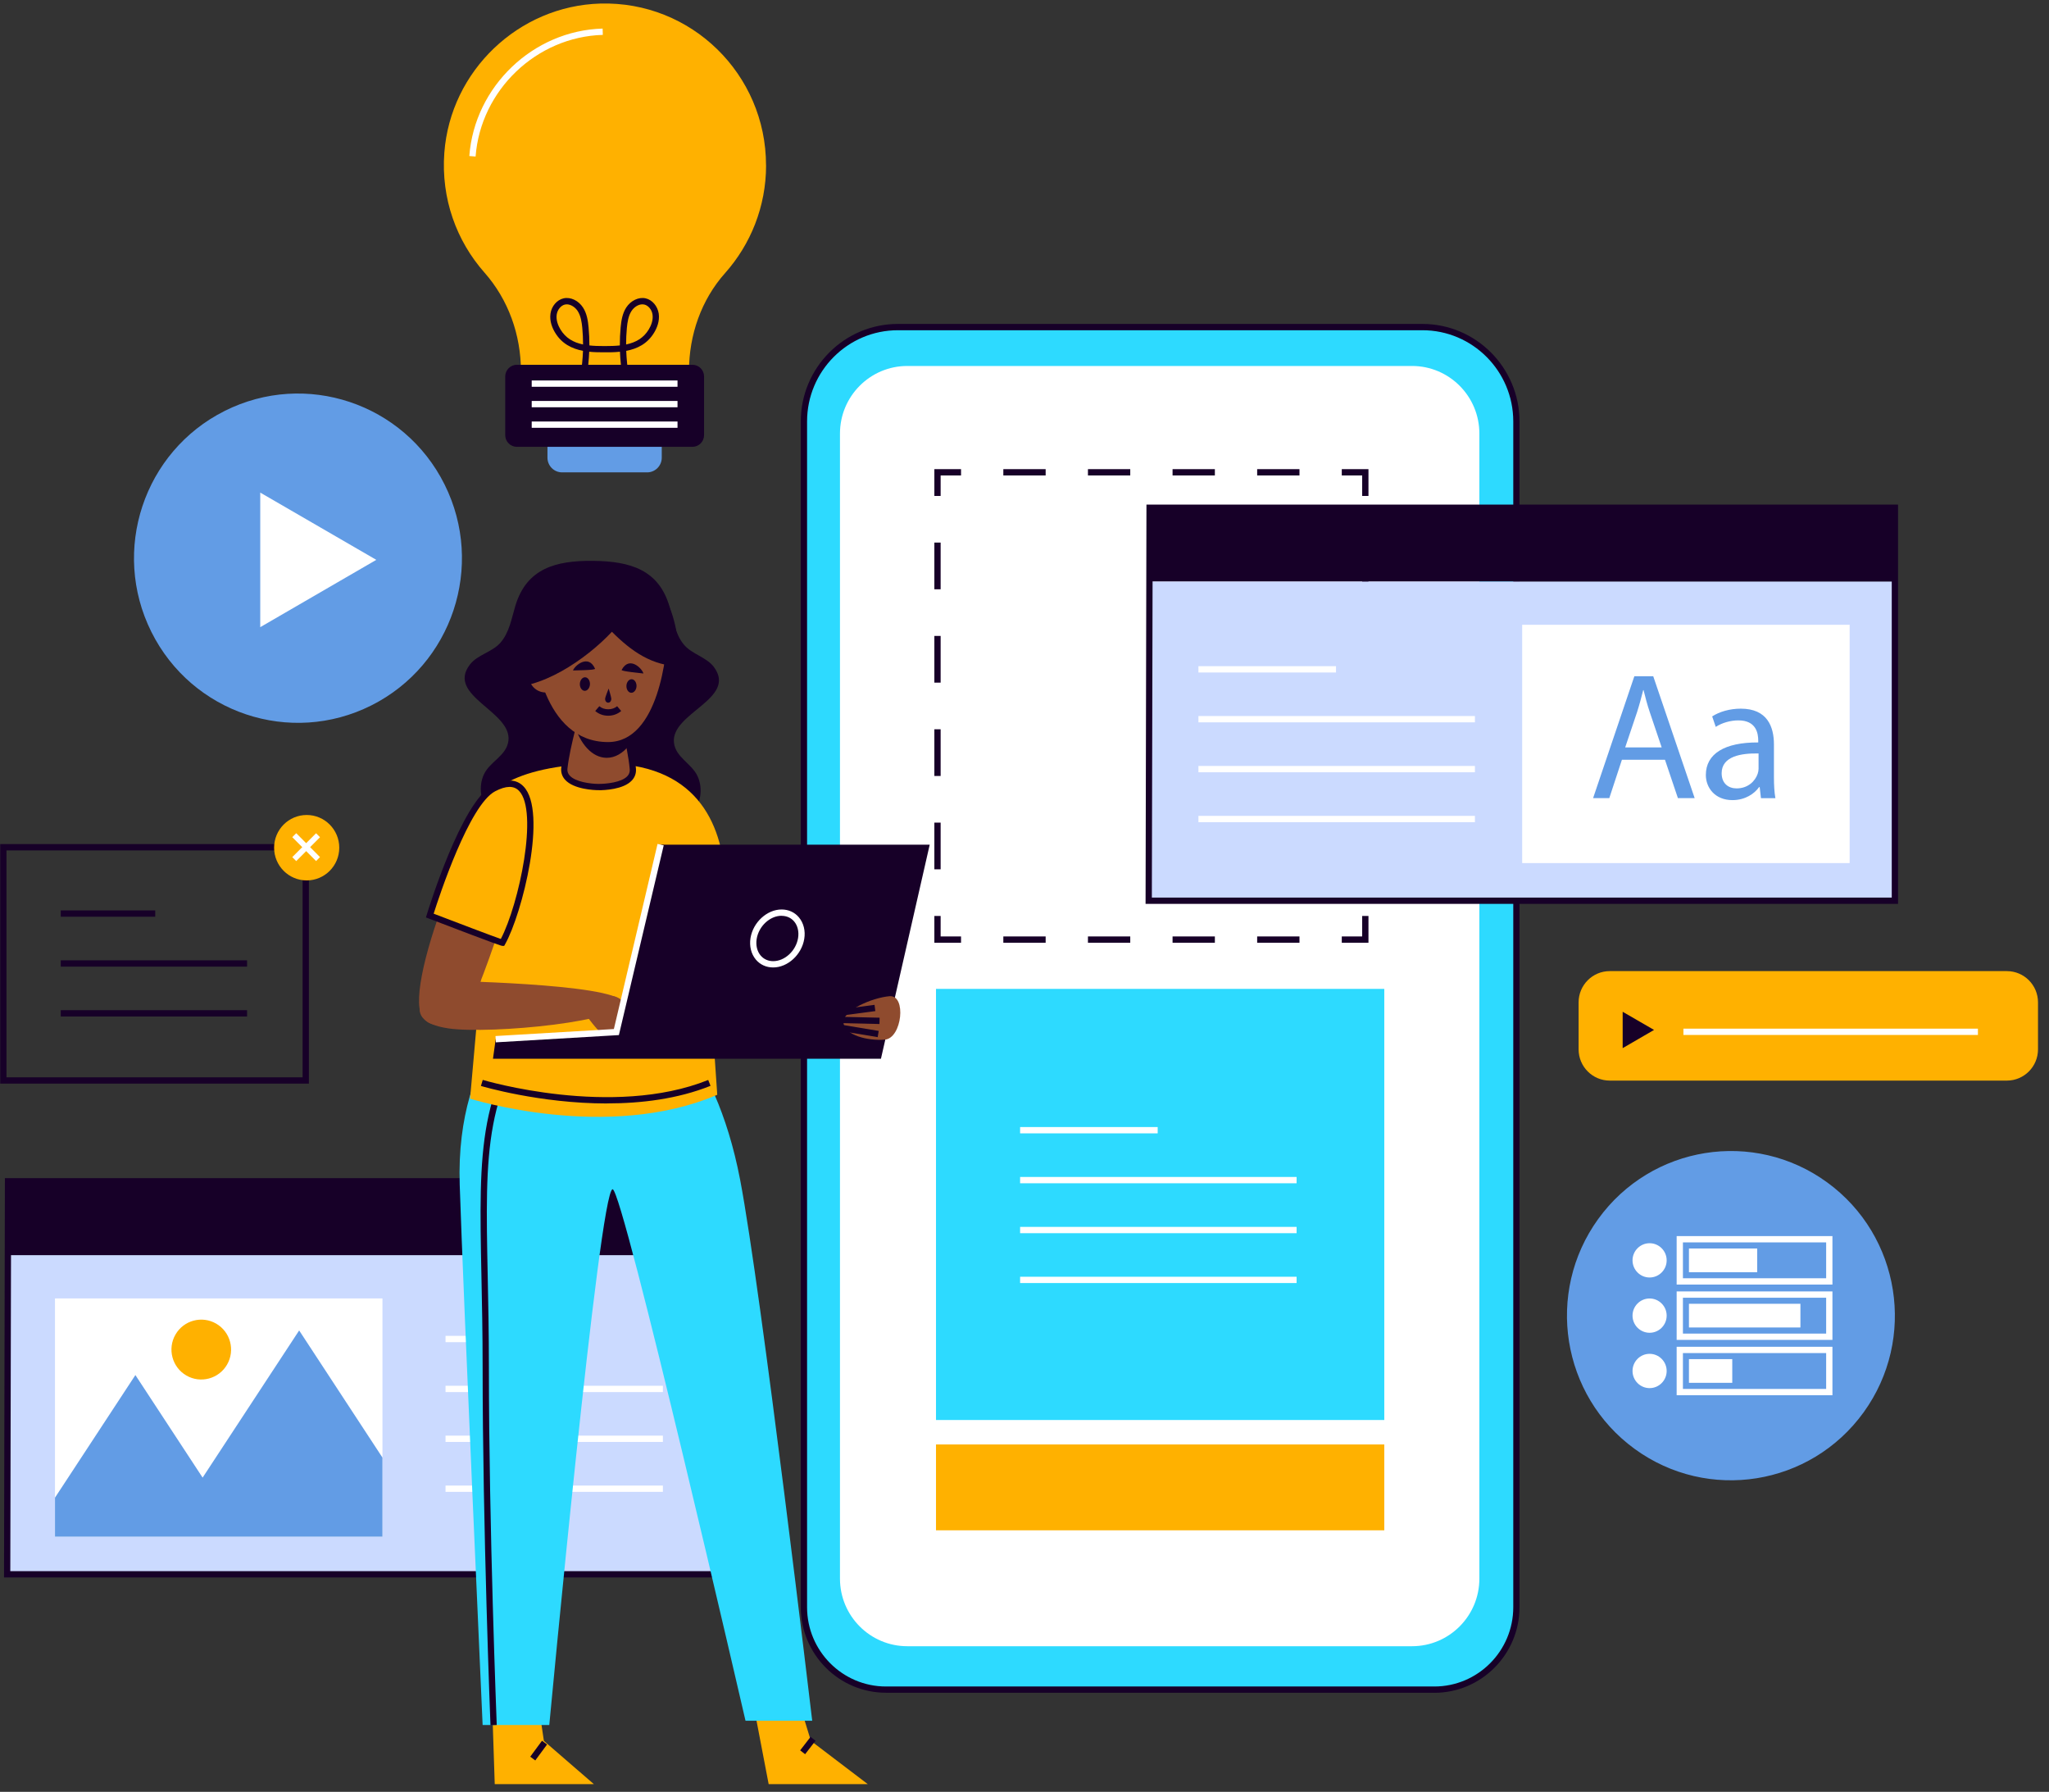 <svg width="183" height="160" viewBox="0 0 183 160" fill="none" xmlns="http://www.w3.org/2000/svg">
<rect x="0" y="0" width="183" height="160" fill="#333333" stroke="none"/>
<g clip-path="url(#clip0_5404_10402)">
<path d="M65.18 105.485H0.718V112.081H65.18V105.485Z" fill="#170028"/>
<path d="M65.18 112.081H0.64V140.576H65.18V112.081Z" fill="#CBDAFF"/>
<path d="M34.157 115.942H4.911V137.222H34.157V115.942Z" fill="white"/>
<path d="M34.157 130.153L26.718 118.801L18.096 131.942L12.092 122.785L4.911 133.732V137.216H34.157V130.153Z" fill="#629CE5"/>
<path d="M19.307 118.193C18.035 117.456 16.403 117.895 15.669 119.172C14.934 120.45 15.372 122.088 16.644 122.825C17.917 123.562 19.548 123.123 20.282 121.846C21.017 120.568 20.58 118.93 19.307 118.193Z" fill="#FFB100"/>
<path d="M65.46 140.857H0.359L0.438 105.203H65.46V140.857ZM0.92 140.295H64.894V105.766H0.998L0.92 140.295Z" fill="#170028"/>
<path d="M51.547 119.285H39.791V119.848H51.547V119.285Z" fill="white"/>
<path d="M59.204 123.742H39.791V124.305H59.204V123.742Z" fill="white"/>
<path d="M59.204 128.194H39.791V128.757H59.204V128.194Z" fill="white"/>
<path d="M59.204 132.652H39.791V133.214H59.204V132.652Z" fill="white"/>
<path d="M179.237 86.715H143.769C142.233 86.715 140.988 87.965 140.988 89.506V93.699C140.988 95.241 142.233 96.491 143.769 96.491H179.237C180.773 96.491 182.018 95.241 182.018 93.699V89.506C182.018 87.965 180.773 86.715 179.237 86.715Z" fill="#FFB100"/>
<path d="M176.652 91.853H150.35V92.416H176.652V91.853Z" fill="white"/>
<path d="M147.726 91.966L144.923 90.345V93.593L147.726 91.966Z" fill="#170028"/>
<path d="M80.193 29.207H127.036C131.666 29.207 135.428 32.983 135.428 37.632V143.52C135.428 147.577 132.143 150.875 128.101 150.875H79.122C75.081 150.875 71.795 147.577 71.795 143.52V37.632C71.795 32.983 75.557 29.207 80.187 29.207H80.193Z" fill="#2DDAFF"/>
<path d="M128.106 151.151H79.128C74.934 151.151 71.52 147.724 71.52 143.514V37.632C71.52 32.831 75.411 28.925 80.193 28.925H127.035C131.817 28.925 135.708 32.831 135.708 37.632V143.519C135.708 147.729 132.294 151.157 128.1 151.157L128.106 151.151ZM80.193 29.488C75.719 29.488 72.081 33.141 72.081 37.632V143.519C72.081 147.42 75.243 150.594 79.128 150.594H128.106C131.991 150.594 135.153 147.42 135.153 143.519V37.632C135.153 33.141 131.514 29.488 127.041 29.488H80.198H80.193Z" fill="#170028"/>
<path d="M126.11 32.679H81.034C77.712 32.679 75.019 35.383 75.019 38.718V140.959C75.019 144.294 77.712 146.998 81.034 146.998H126.11C129.432 146.998 132.126 144.294 132.126 140.959V38.718C132.126 35.383 129.432 32.679 126.11 32.679Z" fill="white"/>
<path d="M122.22 44.285H121.659V42.455H119.837V41.892H122.22V44.285Z" fill="#170028"/>
<path d="M116.059 42.455H112.28V41.892H116.059V42.455ZM108.502 42.455H104.724V41.892H108.502V42.455ZM100.945 42.455H97.167V41.892H100.945V42.455ZM93.389 42.455H89.61V41.892H93.389V42.455Z" fill="#170028"/>
<path d="M84.01 44.285H83.45V41.892H85.832V42.455H84.01V44.285Z" fill="#170028"/>
<path d="M84.01 77.625H83.45V73.455H84.01V77.625ZM84.01 69.29H83.45V65.12H84.01V69.29ZM84.01 60.955H83.45V56.785H84.01V60.955ZM84.01 52.62H83.45V48.449H84.01V52.62Z" fill="#170028"/>
<path d="M85.832 84.182H83.45V81.79H84.01V83.619H85.832V84.182Z" fill="#170028"/>
<path d="M116.059 84.182H112.28V83.619H116.059V84.182ZM108.502 84.182H104.724V83.619H108.502V84.182ZM100.945 84.182H97.167V83.619H100.945V84.182ZM93.389 84.182H89.61V83.619H93.389V84.182Z" fill="#170028"/>
<path d="M122.22 84.182H119.837V83.619H121.659V81.79H122.22V84.182Z" fill="#170028"/>
<path d="M122.22 77.625H121.659V73.455H122.22V77.625ZM122.22 69.29H121.659V65.12H122.22V69.29ZM122.22 60.955H121.659V56.785H122.22V60.955ZM122.22 52.62H121.659V48.449H122.22V52.62Z" fill="#170028"/>
<path d="M123.633 88.302H83.596V126.798H123.633V88.302Z" fill="#2DDAFF"/>
<path d="M123.633 128.982H83.596V136.648H123.633V128.982Z" fill="#FFB100"/>
<path d="M103.395 100.639H91.107V101.202H103.395V100.639Z" fill="white"/>
<path d="M115.801 105.096H91.107V105.659H115.801V105.096Z" fill="white"/>
<path d="M115.801 109.554H91.107V110.117H115.801V109.554Z" fill="white"/>
<path d="M115.801 114.006H91.107V114.568H115.801V114.006Z" fill="white"/>
<path d="M27.587 96.761H0.018V75.374H27.587V96.761ZM0.578 96.198H27.027V75.937H0.578V96.198Z" fill="#170028"/>
<path d="M13.864 81.295H5.427V81.858H13.864V81.295Z" fill="#170028"/>
<path d="M22.066 85.752H5.427V86.315H22.066V85.752Z" fill="#170028"/>
<path d="M22.066 90.204H5.427V90.767H22.066V90.204Z" fill="#170028"/>
<path d="M63.773 59.576C63.106 58.67 61.805 58.434 61.076 57.556C60.292 56.61 60.135 55.344 59.809 54.212C58.862 50.881 56.306 50.115 52.965 50.081C49.624 50.048 47.05 50.757 46.036 54.066C45.694 55.192 45.503 56.458 44.702 57.381C43.956 58.242 42.65 58.45 41.966 59.345C39.825 62.137 45.739 63.516 45.408 66.15C45.24 67.484 43.771 67.984 43.227 69.133C42.7 70.247 42.941 71.587 43.636 72.571C44.993 74.491 48.312 75.481 50.279 73.905C51.877 72.628 53.593 72.645 55.162 73.956C57.102 75.571 60.443 74.648 61.833 72.763C62.551 71.789 62.82 70.455 62.31 69.33C61.788 68.17 60.331 67.636 60.191 66.302C59.916 63.662 65.853 62.401 63.767 59.571L63.773 59.576Z" fill="#170028"/>
<path d="M43.962 152.491L48.082 152.125L48.575 155.451L53.038 159.312H44.186L43.962 152.491Z" fill="#FFB100"/>
<path d="M48.408 155.438L47.356 156.862L47.806 157.197L48.858 155.773L48.408 155.438Z" fill="#170028"/>
<path d="M67.344 152.491L71.402 152.125L72.423 155.451L77.502 159.312H68.65L67.344 152.491Z" fill="#FFB100"/>
<path d="M72.392 155.095L71.464 156.295L71.907 156.64L72.835 155.44L72.392 155.095Z" fill="#170028"/>
<path d="M66.587 153.65H72.54C72.54 153.65 67.988 115.21 66.105 105.361C63.773 93.182 57.847 89.681 57.41 89.287L56.631 95.292H50.554L47.791 88.96C47.852 88.91 40.654 93.39 41.058 105.8C41.377 115.649 43.104 154.033 43.104 154.033H49.057C49.057 154.033 53.536 106.194 54.714 106.194C55.639 106.194 66.581 153.644 66.581 153.644L66.587 153.65Z" fill="#2DDAFF"/>
<path d="M43.805 154.05C43.799 153.875 43.104 136.321 43.104 122.031C43.104 119.026 43.048 116.319 42.997 113.927C42.768 102.569 42.65 96.868 48.777 89.833L49.197 90.204C43.21 97.071 43.328 102.699 43.558 113.916C43.608 116.308 43.664 119.02 43.664 122.031C43.664 136.31 44.36 153.853 44.365 154.033L43.805 154.055V154.05Z" fill="#170028"/>
<path d="M52.948 68.187C37.341 68.913 43.154 78.301 43.384 82.28L41.983 98.106C41.983 98.106 54.248 101.978 64.059 97.757L63.431 88.583C63.431 88.583 70.427 67.382 52.954 68.193L52.948 68.187Z" fill="#FFB100"/>
<path d="M54.22 98.534C48.194 98.534 43.031 96.992 42.953 96.969L43.115 96.429C43.227 96.463 54.686 99.873 63.252 96.435L63.459 96.958C60.521 98.134 57.264 98.528 54.22 98.528V98.534Z" fill="#170028"/>
<path d="M55.56 89.467C56.25 91.178 43.805 92.377 40.06 91.831C34.886 91.077 39.09 87.559 39.09 87.559C39.09 87.559 54.893 87.801 55.566 89.467H55.56Z" fill="#8F4B2E"/>
<path d="M45.487 71.373C48.923 73.421 42.246 89.315 42.246 89.315C42.246 89.315 39.141 93.052 37.694 90.722C35.945 87.908 43.127 69.966 45.492 71.373H45.487Z" fill="#8F4B2E"/>
<path d="M57.062 93.114C55.554 95.292 52.398 90.716 52.398 90.716C52.398 90.716 53.486 88.617 54.854 88.961C56.255 89.309 57.718 92.169 57.062 93.114Z" fill="#8F4B2E"/>
<path d="M44.091 70.41C41.417 71.817 38.39 81.757 38.39 81.757C38.39 81.757 44.685 84.177 44.87 84.182C46.899 80.575 49.669 67.484 44.096 70.416L44.091 70.41Z" fill="#FFB100"/>
<path d="M45.027 84.464H44.859C44.803 84.458 44.629 84.447 38.289 82.015L38.042 81.92L38.12 81.666C38.244 81.256 41.215 71.598 43.962 70.157C45.167 69.527 46.109 69.543 46.759 70.225C48.923 72.47 46.647 81.582 45.111 84.317L45.027 84.464ZM38.737 81.588C40.912 82.421 43.934 83.569 44.73 83.845C46.355 80.732 48.11 72.436 46.355 70.618C45.89 70.135 45.19 70.151 44.22 70.658C41.91 71.874 39.219 80.04 38.731 81.588H38.737Z" fill="#170028"/>
<path d="M59.002 75.425L55.05 92.157L44.27 92.793L44.029 94.538H78.679L83.034 75.425H59.002Z" fill="#170028"/>
<path d="M69.053 86.388C68.437 86.388 67.887 86.141 67.506 85.685C67.086 85.184 66.912 84.481 67.03 83.754C67.26 82.353 68.504 81.211 69.805 81.211C70.421 81.211 70.971 81.458 71.352 81.914C71.772 82.415 71.952 83.119 71.828 83.845C71.599 85.246 70.354 86.388 69.053 86.388ZM69.805 81.773C68.762 81.773 67.764 82.702 67.579 83.845C67.489 84.407 67.618 84.948 67.932 85.319C68.207 85.646 68.605 85.826 69.053 85.826C70.096 85.826 71.094 84.897 71.279 83.754C71.369 83.192 71.24 82.651 70.926 82.28C70.651 81.954 70.253 81.779 69.805 81.779V81.773Z" fill="white"/>
<path d="M44.287 93.075L44.253 92.512L54.826 91.887L58.727 75.357L59.277 75.487L55.274 92.427L44.287 93.075Z" fill="white"/>
<path d="M75.332 91.324C75.237 90.216 77.916 89.084 79.447 88.955C80.977 88.825 80.562 92.703 79.032 92.833C77.501 92.962 75.427 92.433 75.332 91.324Z" fill="#8F4B2E"/>
<path d="M75.144 91.501L75.053 92.056L78.388 92.61L78.479 92.055L75.144 91.501Z" fill="#170028"/>
<path d="M74.748 90.787L74.735 91.349L78.546 91.438L78.559 90.875L74.748 90.787Z" fill="#170028"/>
<path d="M78.105 89.727L75.41 90.086L75.484 90.644L78.179 90.284L78.105 89.727Z" fill="#170028"/>
<path d="M53.441 70.275C52.533 70.264 50.279 70.016 50.397 68.615C50.627 66.532 51.378 64.382 51.681 62.289C52.908 62.3 54.136 62.317 55.364 62.328C55.622 64.428 56.334 66.589 56.519 68.677C56.608 70.078 54.349 70.286 53.441 70.275Z" fill="#8F4B2E"/>
<path d="M55.706 62.396C55.706 62.396 52.97 62.306 51.77 62.289C51.636 63.077 51.468 63.865 51.294 64.658C51.798 66.431 52.892 67.658 54.175 67.669C54.932 67.675 55.639 67.253 56.194 66.544C57.107 65.559 55.706 62.39 55.706 62.39V62.396Z" fill="#170028"/>
<path d="M53.491 70.557C53.491 70.557 53.452 70.557 53.441 70.557C53.082 70.557 51.249 70.489 50.47 69.628C50.206 69.335 50.089 68.986 50.122 68.587C50.246 67.444 50.526 66.274 50.801 65.148C51.031 64.191 51.272 63.201 51.406 62.249L51.44 62.007L55.616 62.053L55.644 62.294C55.762 63.251 55.98 64.247 56.194 65.204C56.44 66.341 56.698 67.512 56.799 68.654C56.827 69.059 56.698 69.408 56.429 69.695C55.666 70.506 53.951 70.562 53.491 70.562V70.557ZM51.922 62.576C51.776 63.476 51.557 64.394 51.344 65.283C51.075 66.392 50.801 67.546 50.677 68.649C50.655 68.879 50.722 69.082 50.885 69.257C51.401 69.825 52.74 69.994 53.447 69.999C54.153 69.999 55.493 69.87 56.025 69.313C56.188 69.138 56.261 68.941 56.244 68.705C56.149 67.607 55.891 66.454 55.65 65.334C55.453 64.439 55.252 63.521 55.128 62.615L51.927 62.581L51.922 62.576Z" fill="#170028"/>
<path d="M59.596 56.509C59.63 53.177 56.967 50.453 53.654 50.419C50.341 50.385 47.622 53.059 47.589 56.385C47.572 58.135 48.474 66.262 54.304 66.262C58.856 66.262 59.58 58.254 59.602 56.509H59.596Z" fill="#8F4B2E"/>
<path d="M48.743 58.839C47.919 58.833 47.247 59.492 47.236 60.319C47.224 61.146 47.886 61.822 48.71 61.833L50.1 61.946L48.743 58.839Z" fill="#8F4B2E"/>
<path d="M57.466 60.139C57.326 60.116 55.448 59.947 55.521 59.818C56.21 58.524 57.365 59.711 57.466 60.139Z" fill="#170028"/>
<path d="M51.176 59.869C51.316 59.858 53.206 59.852 53.144 59.711C52.55 58.366 51.316 59.447 51.176 59.869Z" fill="#170028"/>
<path d="M54.596 62.413C54.579 62.869 54.029 62.846 54.046 62.39C54.052 62.238 54.36 61.484 54.36 61.484C54.36 61.484 54.601 62.261 54.596 62.413Z" fill="#170028"/>
<path d="M52.69 61.101C52.673 61.433 52.46 61.698 52.213 61.687C51.967 61.675 51.776 61.394 51.787 61.062C51.804 60.73 52.017 60.465 52.264 60.477C52.51 60.488 52.701 60.769 52.69 61.101Z" fill="#170028"/>
<path d="M56.849 61.276C56.833 61.608 56.62 61.872 56.373 61.861C56.126 61.85 55.935 61.569 55.947 61.236C55.958 60.904 56.177 60.64 56.423 60.651C56.67 60.662 56.861 60.944 56.849 61.276Z" fill="#170028"/>
<path d="M54.321 63.91C53.889 63.91 53.475 63.764 53.161 63.488L53.525 63.06C53.951 63.426 54.691 63.426 55.117 63.06L55.481 63.488C55.167 63.758 54.753 63.91 54.321 63.91Z" fill="#170028"/>
<path d="M60.74 59.486C58.279 59.48 56.39 58.163 54.652 56.413C52.337 58.884 48.2 61.715 44.842 61.338C45.767 60.629 46.215 50.83 52.813 50.329C60.611 49.733 60.538 57.195 60.74 59.486Z" fill="#170028"/>
<path d="M33.162 62.991C40.395 59.36 43.326 50.529 39.709 43.268C36.091 36.006 27.296 33.064 20.063 36.695C12.83 40.327 9.899 49.157 13.516 56.419C17.133 63.68 25.929 66.623 33.162 62.991Z" fill="#629CE5"/>
<path d="M33.608 49.991L23.243 43.986V56.002L33.608 49.991Z" fill="white"/>
<path d="M48.895 37.424H59.103V40.868C59.103 41.594 58.515 42.18 57.797 42.18H50.201C49.478 42.18 48.895 41.589 48.895 40.868V37.424Z" fill="#629CE5"/>
<path d="M68.415 14.754C68.415 6.638 61.749 0.087 53.61 0.318C46.316 0.526 40.234 6.323 39.685 13.628C39.376 17.742 40.783 21.53 43.267 24.338C45.403 26.753 46.524 29.905 46.524 33.13V35.899H61.536V33.135C61.536 29.922 62.629 26.77 64.765 24.378C67.036 21.823 68.42 18.451 68.42 14.759L68.415 14.754Z" fill="#FFB100"/>
<path d="M42.476 13.977L41.916 13.932C42.381 7.724 47.611 2.726 53.822 2.552L53.839 3.115C47.914 3.284 42.925 8.051 42.476 13.977Z" fill="white"/>
<path d="M52.393 33.625L51.838 33.529C51.967 32.797 52.04 32.066 52.068 31.329C51.081 31.137 50.173 30.698 49.573 29.696C49.332 29.297 49.069 28.683 49.164 28.008C49.259 27.338 49.741 26.775 50.336 26.64C50.958 26.5 51.67 26.837 52.074 27.468C52.415 27.997 52.511 28.627 52.567 29.229C52.617 29.764 52.64 30.304 52.64 30.845C53.043 30.89 53.481 30.901 53.963 30.901H54.035C54.518 30.901 54.955 30.89 55.358 30.845C55.358 30.304 55.381 29.764 55.431 29.229C55.487 28.627 55.588 27.997 55.925 27.468C56.328 26.843 57.04 26.5 57.663 26.64C58.257 26.775 58.733 27.338 58.834 28.008C58.929 28.678 58.666 29.297 58.425 29.696C57.825 30.698 56.917 31.143 55.93 31.329C55.958 32.06 56.031 32.797 56.16 33.529L55.605 33.625C55.476 32.888 55.398 32.15 55.37 31.407C54.91 31.458 54.445 31.464 53.996 31.458C53.548 31.458 53.083 31.458 52.623 31.407C52.595 32.145 52.516 32.888 52.387 33.625H52.393ZM57.371 27.175C56.984 27.175 56.603 27.456 56.396 27.777C56.121 28.205 56.037 28.756 55.986 29.286C55.941 29.775 55.919 30.265 55.919 30.76C56.805 30.574 57.483 30.18 57.948 29.409C58.139 29.089 58.352 28.599 58.279 28.092C58.218 27.653 57.904 27.276 57.539 27.192C57.483 27.181 57.427 27.175 57.371 27.175ZM50.627 27.175C50.571 27.175 50.515 27.181 50.459 27.192C50.095 27.276 49.786 27.653 49.719 28.092C49.646 28.599 49.859 29.089 50.05 29.409C50.515 30.18 51.188 30.574 52.074 30.76C52.074 30.265 52.051 29.775 52.006 29.286C51.956 28.756 51.872 28.205 51.597 27.777C51.395 27.462 51.008 27.175 50.622 27.175H50.627Z" fill="#170028"/>
<path d="M61.839 32.572H46.165C45.589 32.572 45.122 33.041 45.122 33.619V38.853C45.122 39.431 45.589 39.9 46.165 39.9H61.839C62.415 39.9 62.882 39.431 62.882 38.853V33.619C62.882 33.041 62.415 32.572 61.839 32.572Z" fill="#170028"/>
<path d="M60.51 33.974H47.488V34.537H60.51V33.974Z" fill="white"/>
<path d="M60.51 35.803H47.488V36.366H60.51V35.803Z" fill="white"/>
<path d="M60.51 37.638H47.488V38.2H60.51V37.638Z" fill="white"/>
<path d="M166.446 126.111C171.193 119.539 169.735 110.346 163.188 105.58C156.642 100.814 147.486 102.278 142.738 108.85C137.991 115.423 139.449 124.615 145.996 129.381C152.542 134.148 161.698 132.684 166.446 126.111Z" fill="#629CE5"/>
<path d="M163.658 114.704H149.745V110.376H163.658V114.704ZM150.305 114.141H163.098V110.938H150.305V114.141Z" fill="white"/>
<path d="M147.329 114.073C146.488 114.073 145.804 113.387 145.804 112.542C145.804 111.698 146.488 111.012 147.329 111.012C148.169 111.012 148.853 111.698 148.853 112.542C148.853 113.387 148.169 114.073 147.329 114.073Z" fill="white"/>
<path d="M156.937 111.484H150.843V113.6H156.937V111.484Z" fill="white"/>
<path d="M163.658 119.645H149.745V115.317H163.658V119.645ZM150.305 119.082H163.098V115.88H150.305V119.082Z" fill="white"/>
<path d="M147.329 119.009C146.488 119.009 145.804 118.322 145.804 117.478C145.804 116.634 146.488 115.947 147.329 115.947C148.169 115.947 148.853 116.634 148.853 117.478C148.853 118.322 148.169 119.009 147.329 119.009Z" fill="white"/>
<path d="M160.799 116.42H150.843V118.536H160.799V116.42Z" fill="white"/>
<path d="M163.658 124.587H149.745V120.259H163.658V124.587ZM150.305 124.024H163.098V120.821H150.305V124.024Z" fill="white"/>
<path d="M147.329 123.951C146.488 123.951 145.804 123.264 145.804 122.42C145.804 121.576 146.488 120.889 147.329 120.889C148.169 120.889 148.853 121.576 148.853 122.42C148.853 123.264 148.169 123.951 147.329 123.951Z" fill="white"/>
<path d="M154.711 121.362H150.843V123.478H154.711V121.362Z" fill="white"/>
<path d="M27.391 78.616C28.998 78.616 30.3 77.308 30.3 75.695C30.3 74.082 28.998 72.774 27.391 72.774C25.784 72.774 24.481 74.082 24.481 75.695C24.481 77.308 25.784 78.616 27.391 78.616Z" fill="#FFB100"/>
<path d="M26.457 74.4L26.104 74.754L28.229 76.887L28.581 76.533L26.457 74.4Z" fill="white"/>
<path d="M28.229 74.404L26.104 76.537L26.457 76.891L28.581 74.758L28.229 74.404Z" fill="white"/>
<path d="M169.242 45.337H102.678V51.933H169.242V45.337Z" fill="#170028"/>
<path d="M169.242 51.933H102.6V80.428H169.242V51.933Z" fill="#CBDAFF"/>
<path d="M169.517 80.71H102.313L102.392 45.056H169.517V80.71ZM102.88 80.147H168.956V45.618H102.953L102.874 80.147H102.88Z" fill="#170028"/>
<path d="M165.195 55.788H135.949V77.068H165.195V55.788Z" fill="white"/>
<path d="M144.856 67.844L143.73 71.266H142.283L145.966 60.386H147.654L151.353 71.266H149.857L148.702 67.844H144.856ZM148.41 66.746L147.351 63.611C147.11 62.902 146.947 62.255 146.79 61.625H146.757C146.594 62.272 146.42 62.93 146.207 63.595L145.148 66.741H148.41V66.746Z" fill="#629CE5"/>
<path d="M157.274 71.266L157.161 70.281H157.111C156.679 70.894 155.838 71.446 154.734 71.446C153.159 71.446 152.352 70.331 152.352 69.2C152.352 67.309 154.022 66.279 157.032 66.296V66.133C157.032 65.486 156.853 64.326 155.261 64.326C154.538 64.326 153.781 64.551 153.237 64.906L152.918 63.972C153.562 63.55 154.493 63.279 155.474 63.279C157.857 63.279 158.434 64.912 158.434 66.476V69.397C158.434 70.078 158.468 70.737 158.563 71.271H157.279L157.274 71.266ZM157.061 67.281C155.519 67.247 153.764 67.523 153.764 69.043C153.764 69.966 154.375 70.399 155.098 70.399C156.113 70.399 156.758 69.752 156.982 69.093C157.032 68.947 157.061 68.789 157.061 68.643V67.287V67.281Z" fill="#629CE5"/>
<path d="M119.322 59.486H107.034V60.049H119.322V59.486Z" fill="white"/>
<path d="M131.728 63.938H107.034V64.501H131.728V63.938Z" fill="white"/>
<path d="M131.728 68.395H107.034V68.958H131.728V68.395Z" fill="white"/>
<path d="M131.728 72.853H107.034V73.416H131.728V72.853Z" fill="white"/>
</g>
<defs>
<clipPath id="clip0_5404_10402">
<rect width="182" height="159" fill="white" transform="translate(0.018 0.312)"/>
</clipPath>
</defs>
</svg>
